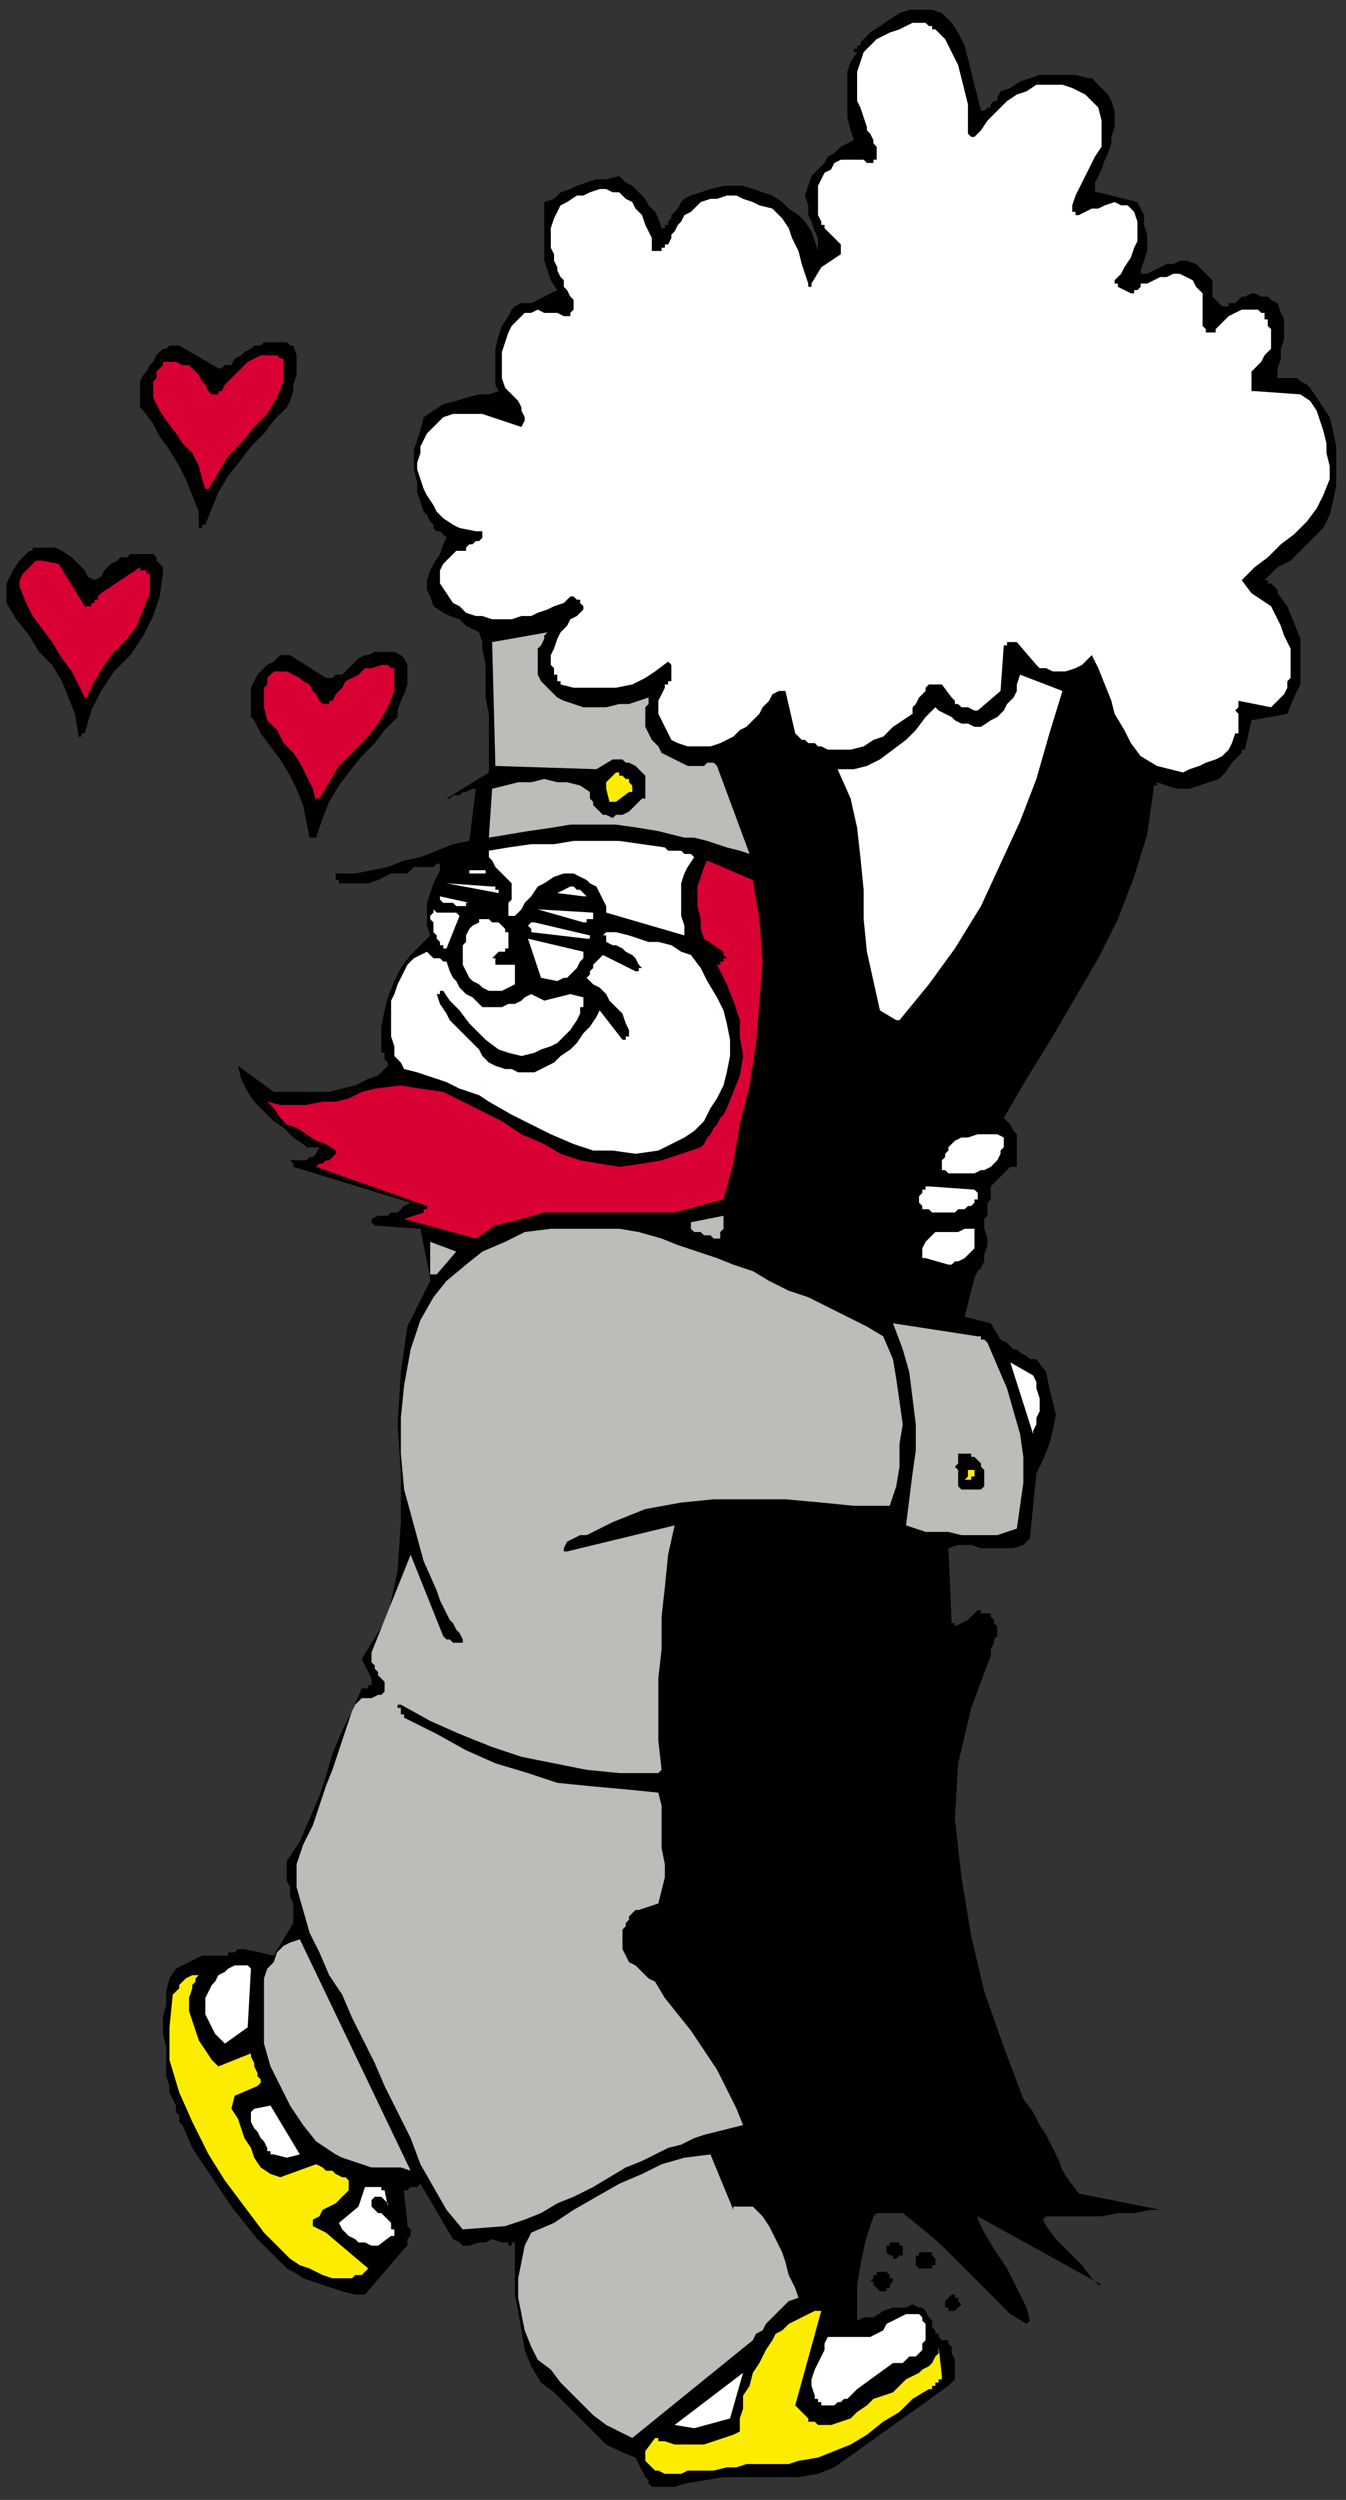 <?xml version="1.0" encoding="UTF-8" standalone="no"?>
<svg
   xmlns:dc="http://purl.org/dc/elements/1.1/"
   xmlns:cc="http://creativecommons.org/ns#"
   xmlns:rdf="http://www.w3.org/1999/02/22-rdf-syntax-ns#"
   xmlns:svg="http://www.w3.org/2000/svg"
   xmlns="http://www.w3.org/2000/svg"
   xmlns:sodipodi="http://sodipodi.sourceforge.net/DTD/sodipodi-0.dtd"
   xmlns:inkscape="http://www.inkscape.org/namespaces/inkscape"
   version="1.0"
   width="109.273mm"
   height="202.935mm"
   id="svg101"
   sodipodi:docname="CMEN270.WMF">
  <rect width="100%" height="100%" fill="#333333" stroke="none"/>
  <sodipodi:namedview
     pagecolor="#ffffff"
     bordercolor="#666666"
     borderopacity="1"
     objecttolerance="10"
     gridtolerance="10"
     guidetolerance="10"
     inkscape:pageopacity="0"
     inkscape:pageshadow="2"
     inkscape:window-width="640"
     inkscape:window-height="480"
     id="namedview103" />
  <defs
     id="defs3">
    <pattern
       id="WMFhbasepattern"
       patternUnits="userSpaceOnUse"
       width="6"
       height="6"
       x="0"
       y="0" />
  </defs>
  <path
     style="fill:none;stroke:none;"
     d="  M 0,0   L 412,0   L 412,766   L 0,766   z "
     id="path5" />
  <path
     style="fill:#000000;fill-rule:evenodd;fill-opacity:1;stroke:none;"
     d="  M 256,757   L 291,732   L 292,731   L 293,730   L 293,729   L 293,727   L 293,726   L 293,724   L 292,722   L 292,720   L 291,719   L 291,718   L 291,718   L 291,718   L 290,718   L 290,718   L 289,718   L 289,718   L 289,718   L 289,718   L 288,717   L 288,717   L 288,717   L 288,717   L 288,716   L 287,716   L 287,716   L 287,715   L 286,714   L 286,712   L 285,711   L 284,709   L 283,708   L 282,708   L 280,707   L 278,708   L 274,708   L 271,709   L 268,711   L 265,711   L 263,712   L 263,712   L 263,706   L 263,701   L 264,695   L 265,690   L 266,686   L 267,683   L 268,680   L 269,679   L 270,679   L 270,679   L 271,679   L 272,679   L 273,679   L 274,679   L 275,679   L 277,679   L 282,683   L 288,688   L 293,693   L 297,697   L 302,702   L 306,706   L 310,710   L 315,713   L 316,712   L 315,708   L 312,702   L 309,696   L 305,690   L 302,685   L 300,681   L 300,680   L 338,701   L 337,701   L 335,699   L 332,695   L 328,691   L 324,687   L 321,683   L 320,681   L 321,680   L 324,680   L 328,680   L 333,680   L 338,680   L 343,679   L 348,679   L 353,678   L 356,678   L 331,673   L 328,669   L 326,666   L 325,663   L 323,659   L 321,655   L 319,652   L 317,648   L 314,644   L 308,628   L 302,611   L 298,594   L 295,576   L 293,558   L 294,541   L 298,524   L 304,508   L 304,507   L 304,506   L 305,504   L 305,503   L 306,502   L 306,501   L 306,500   L 306,499   L 305,498   L 305,497   L 304,496   L 304,496   L 304,495   L 303,495   L 302,495   L 301,495   L 301,494   L 300,494   L 300,494   L 299,495   L 298,496   L 297,497   L 295,498   L 293,499   L 293,498   L 293,498   L 293,498   L 293,498   L 292,498   L 292,498   L 292,498   L 292,498   L 291,475   L 294,474   L 298,474   L 301,475   L 305,475   L 308,475   L 311,475   L 314,474   L 316,472   L 318,452   L 320,448   L 322,443   L 323,439   L 324,434   L 323,430   L 322,426   L 321,421   L 318,417   L 316,417   L 315,416   L 313,415   L 312,414   L 311,414   L 310,413   L 309,412   L 307,411   L 304,406   L 296,404   L 299,392   L 300,390   L 301,389   L 302,387   L 302,385   L 303,382   L 303,380   L 302,377   L 302,374   L 302,374   L 303,373   L 303,372   L 303,371   L 303,369   L 304,368   L 304,366   L 304,365   L 304,364   L 305,363   L 306,362   L 307,361   L 308,360   L 309,359   L 310,358   L 312,358   L 312,356   L 312,354   L 312,352   L 312,350   L 312,348   L 311,347   L 310,345   L 308,343   L 315,331   L 323,318   L 330,306   L 337,294   L 343,282   L 348,269   L 352,256   L 354,242   L 354,242   L 354,242   L 354,241   L 354,241   L 355,241   L 355,240   L 355,240   L 355,240   L 358,241   L 361,242   L 365,242   L 368,241   L 371,240   L 374,239   L 376,237   L 378,234   L 379,233   L 379,233   L 380,232   L 380,232   L 381,231   L 381,231   L 381,230   L 382,230   L 384,221   L 395,219   L 397,214   L 399,210   L 399,205   L 399,200   L 399,196   L 397,191   L 395,186   L 392,182   L 392,181   L 391,180   L 391,180   L 390,179   L 389,179   L 389,178   L 388,178   L 388,178   L 392,174   L 396,172   L 399,169   L 403,165   L 406,162   L 408,158   L 409,154   L 410,149   L 410,145   L 410,141   L 410,137   L 409,132   L 408,128   L 406,125   L 404,122   L 402,119   L 401,118   L 399,117   L 398,116   L 396,116   L 395,116   L 394,116   L 393,116   L 392,116   L 392,113   L 393,110   L 393,107   L 394,104   L 394,101   L 394,98   L 393,96   L 392,93   L 390,92   L 389,91   L 387,91   L 385,90   L 384,90   L 382,91   L 381,91   L 380,92   L 379,93   L 378,93   L 377,93   L 377,93   L 377,94   L 376,94   L 375,94   L 375,94   L 374,93   L 373,92   L 372,91   L 372,90   L 372,88   L 372,87   L 372,86   L 371,85   L 367,81   L 364,80   L 362,80   L 360,81   L 358,81   L 356,82   L 354,83   L 352,84   L 350,84   L 350,84   L 350,84   L 350,84   L 350,84   L 350,84   L 350,83   L 350,83   L 350,83   L 351,80   L 352,77   L 352,74   L 352,72   L 351,69   L 351,66   L 350,64   L 349,62   L 337,59   L 337,59   L 336,59   L 336,59   L 336,58   L 336,58   L 336,57   L 336,57   L 336,56   L 337,54   L 338,52   L 339,49   L 340,47   L 341,44   L 341,42   L 342,39   L 342,37   L 342,34   L 341,31   L 340,29   L 339,28   L 337,26   L 336,25   L 335,24   L 334,24   L 330,23   L 326,23   L 323,23   L 319,23   L 316,24   L 313,25   L 310,27   L 307,28   L 306,30   L 306,31   L 305,31   L 304,32   L 304,33   L 303,33   L 302,34   L 301,34   L 300,30   L 299,26   L 298,22   L 297,18   L 296,14   L 294,10   L 292,7   L 289,4   L 286,3   L 283,3   L 279,3   L 276,4   L 273,6   L 270,8   L 267,10   L 265,12   L 264,13   L 264,14   L 263,14   L 263,15   L 263,15   L 262,15   L 262,16   L 263,16   L 261,19   L 260,22   L 260,26   L 260,29   L 260,33   L 260,36   L 261,40   L 262,43   L 260,44   L 258,45   L 256,47   L 254,48   L 253,50   L 251,52   L 249,54   L 248,57   L 247,60   L 248,63   L 248,66   L 249,68   L 250,71   L 251,73   L 251,75   L 251,77   L 251,77   L 251,77   L 251,77   L 251,77   L 251,77   L 251,77   L 251,77   L 251,77   L 250,74   L 249,71   L 247,68   L 245,66   L 242,64   L 240,62   L 237,60   L 234,59   L 231,58   L 228,57   L 225,57   L 222,57   L 218,58   L 215,59   L 212,60   L 210,61   L 209,62   L 208,64   L 207,65   L 206,66   L 206,67   L 205,68   L 205,69   L 204,69   L 204,70   L 204,70   L 204,70   L 204,70   L 204,70   L 203,70   L 203,70   L 203,70   L 202,67   L 201,65   L 199,63   L 198,61   L 196,59   L 194,57   L 192,56   L 190,54   L 186,55   L 183,55   L 180,56   L 177,57   L 175,58   L 172,59   L 170,61   L 167,62   L 167,65   L 167,69   L 167,73   L 167,76   L 167,80   L 168,83   L 169,86   L 171,89   L 169,90   L 167,91   L 165,92   L 163,93   L 160,93   L 158,94   L 157,95   L 156,97   L 154,100   L 153,103   L 152,107   L 152,109   L 152,112   L 152,115   L 152,118   L 153,120   L 150,121   L 147,121   L 143,122   L 140,123   L 136,124   L 133,126   L 130,128   L 129,132   L 128,135   L 127,138   L 127,141   L 127,144   L 128,148   L 128,151   L 129,154   L 130,157   L 131,158   L 132,160   L 133,161   L 133,162   L 134,163   L 135,163   L 136,164   L 137,165   L 136,167   L 135,170   L 133,173   L 132,175   L 131,178   L 131,181   L 132,183   L 133,186   L 136,188   L 138,189   L 141,190   L 143,192   L 145,193   L 147,194   L 148,197   L 148,199   L 149,204   L 149,209   L 149,214   L 150,219   L 150,224   L 150,228   L 150,233   L 150,237   L 137,245   L 137,245   L 138,245   L 139,244   L 141,244   L 142,243   L 143,243   L 145,242   L 146,242   L 144,258   L 139,259   L 134,261   L 129,263   L 124,264   L 119,266   L 114,267   L 109,268   L 103,268   L 103,269   L 103,270   L 104,270   L 104,270   L 104,271   L 105,271   L 105,271   L 106,271   L 109,271   L 111,271   L 113,271   L 116,270   L 118,269   L 120,268   L 122,268   L 125,268   L 126,267   L 127,266   L 128,266   L 130,266   L 131,266   L 133,266   L 134,265   L 135,265   L 135,267   L 134,269   L 133,271   L 132,274   L 131,277   L 131,280   L 131,284   L 132,287   L 129,290   L 126,293   L 123,297   L 121,301   L 119,306   L 118,310   L 117,315   L 117,321   L 117,321   L 117,322   L 117,323   L 118,323   L 118,324   L 118,325   L 119,326   L 119,327   L 116,330   L 113,331   L 109,333   L 105,334   L 101,335   L 96,335   L 92,335   L 87,335   L 86,335   L 86,335   L 85,335   L 85,335   L 85,335   L 84,335   L 84,335   L 84,335   L 73,327   L 74,331   L 76,335   L 78,338   L 81,341   L 84,344   L 87,346   L 90,349   L 93,351   L 94,352   L 94,352   L 95,352   L 95,352   L 96,352   L 97,352   L 97,352   L 98,352   L 97,354   L 96,355   L 95,355   L 94,356   L 93,356   L 91,356   L 90,356   L 89,356   L 89,356   L 89,356   L 89,356   L 90,357   L 90,357   L 90,357   L 90,358   L 90,358   L 126,369   L 124,370   L 123,371   L 122,372   L 120,372   L 119,373   L 118,373   L 116,373   L 114,374   L 114,374   L 114,375   L 114,375   L 114,375   L 114,375   L 115,376   L 115,376   L 115,376   L 129,377   L 132,392   L 132,392   L 132,393   L 132,393   L 132,393   L 125,407   L 123,421   L 122,437   L 123,452   L 123,467   L 122,482   L 119,496   L 111,509   L 114,515   L 114,516   L 114,517   L 113,517   L 113,518   L 113,518   L 112,518   L 112,518   L 111,518   L 108,525   L 105,531   L 102,538   L 100,545   L 98,551   L 95,558   L 92,565   L 88,571   L 88,574   L 88,577   L 89,579   L 89,582   L 90,584   L 90,586   L 90,588   L 90,590   L 84,600   L 75,598   L 74,598   L 73,598   L 72,599   L 71,599   L 70,599   L 70,600   L 69,600   L 69,600   L 67,600   L 65,600   L 64,600   L 62,600   L 60,601   L 58,602   L 56,603   L 54,604   L 52,607   L 51,611   L 51,615   L 50,619   L 50,624   L 51,628   L 51,633   L 51,637   L 52,640   L 52,642   L 53,644   L 54,646   L 54,648   L 55,649   L 55,651   L 56,652   L 59,659   L 63,665   L 67,671   L 71,677   L 75,682   L 79,687   L 84,692   L 88,696   L 90,697   L 93,699   L 96,700   L 99,701   L 102,702   L 105,703   L 109,704   L 112,704   L 124,690   L 125,689   L 125,688   L 125,687   L 126,686   L 126,685   L 126,684   L 125,683   L 125,682   L 124,673   L 124,672   L 124,672   L 125,672   L 126,671   L 127,671   L 128,671   L 129,670   L 129,670   L 139,687   L 141,688   L 142,689   L 144,689   L 147,688   L 149,688   L 151,687   L 154,688   L 156,688   L 156,689   L 156,689   L 157,689   L 157,689   L 157,688   L 158,688   L 158,688   L 158,688   L 158,693   L 158,698   L 158,704   L 159,709   L 160,715   L 161,721   L 163,726   L 166,731   L 170,734   L 173,737   L 176,740   L 180,744   L 183,747   L 186,750   L 190,752   L 195,754   L 198,760   L 199,761   L 199,762   L 200,763   L 201,763   L 203,763   L 205,763   L 207,763   L 210,762   L 216,761   L 222,760   L 228,760   L 234,760   L 239,760   L 245,760   L 251,759   L 256,757  z "
     id="path7" />
  <path
     style="fill:#fced00;fill-rule:evenodd;fill-opacity:1;stroke:none;"
     d="  M 245,755   L 251,754   L 256,752   L 261,750   L 266,747   L 271,743   L 276,740   L 280,736   L 285,733   L 286,733   L 286,732   L 287,732   L 287,731   L 288,731   L 288,730   L 289,730   L 289,729   L 288,720   L 288,722   L 287,723   L 286,725   L 285,726   L 283,727   L 282,728   L 280,729   L 278,730   L 274,734   L 271,735   L 268,736   L 266,738   L 263,740   L 261,742   L 258,743   L 255,744   L 252,744   L 251,744   L 250,743   L 248,743   L 248,742   L 247,741   L 246,740   L 245,739   L 244,738   L 252,709   L 250,709   L 248,710   L 246,711   L 244,712   L 242,713   L 240,715   L 238,716   L 237,718   L 235,721   L 233,725   L 231,728   L 230,732   L 228,735   L 228,739   L 227,742   L 227,746   L 225,747   L 222,748   L 219,749   L 216,750   L 213,750   L 210,750   L 207,750   L 204,749   L 203,749   L 203,749   L 202,749   L 202,749   L 202,748   L 202,748   L 201,748   L 201,748   L 198,752   L 198,753   L 198,754   L 198,755   L 199,756   L 199,756   L 200,757   L 201,758   L 202,758   L 204,759   L 207,759   L 209,759   L 211,758   L 213,758   L 215,758   L 217,758   L 219,758   L 223,757   L 226,757   L 229,756   L 232,756   L 236,756   L 239,756   L 242,756   L 245,755  z "
     id="path9" />
  <path
     style="fill:#ffffff;fill-rule:evenodd;fill-opacity:1;stroke:none;"
     d="  M 254,738   L 256,738   L 257,737   L 258,737   L 259,736   L 260,736   L 261,735   L 262,734   L 263,733   L 274,725   L 275,725   L 277,725   L 278,724   L 279,723   L 281,723   L 282,722   L 283,721   L 283,719   L 284,718   L 284,717   L 284,716   L 284,714   L 284,713   L 283,712   L 283,711   L 282,710   L 280,710   L 278,710   L 276,711   L 274,712   L 272,713   L 271,715   L 269,716   L 267,717   L 254,717   L 253,719   L 253,721   L 252,723   L 251,725   L 250,727   L 249,730   L 249,732   L 250,735   L 250,736   L 251,736   L 251,737   L 252,737   L 252,738   L 253,738   L 253,738   L 254,738   L 254,738   L 254,738   L 254,738   L 254,738  z "
     id="path11" />
  <path
     style="fill:#ffffff;fill-rule:evenodd;fill-opacity:1;stroke:none;"
     d="  M 213,745   L 224,742   L 228,728   L 207,744   L 213,745  z "
     id="path13" />
  <path
     style="fill:#babdb8;fill-rule:evenodd;fill-opacity:1;stroke:none;"
     d="  M 194,748   L 231,718   L 232,716   L 234,715   L 235,713   L 237,711   L 239,709   L 240,708   L 242,706   L 245,705   L 244,702   L 242,698   L 241,694   L 240,691   L 238,687   L 236,683   L 234,680   L 231,677   L 230,677   L 230,677   L 230,677   L 229,677   L 229,677   L 229,677   L 228,677   L 227,677   L 227,677   L 227,677   L 226,677   L 226,677   L 226,677   L 225,677   L 225,677   L 225,678   L 218,661   L 210,662   L 203,664   L 197,667   L 190,670   L 183,674   L 176,678   L 170,682   L 163,685   L 161,689   L 160,694   L 159,699   L 159,705   L 160,710   L 161,715   L 163,720   L 165,724   L 169,727   L 172,731   L 175,734   L 179,738   L 182,741   L 186,744   L 190,746   L 194,748  z "
     id="path15" />
  <path
     style="fill:#fced00;fill-rule:evenodd;fill-opacity:1;stroke:none;"
     d="  M 106,699   L 107,699   L 108,699   L 109,698   L 110,698   L 111,698   L 112,697   L 113,696   L 113,696   L 100,685   L 96,683   L 96,681   L 98,680   L 99,678   L 101,677   L 103,676   L 105,674   L 107,672   L 107,670   L 107,669   L 106,668   L 105,668   L 103,667   L 102,666   L 100,666   L 99,665   L 97,664   L 86,668   L 83,667   L 80,665   L 78,662   L 77,659   L 75,656   L 74,653   L 73,650   L 71,647   L 72,643   L 79,640   L 80,639   L 80,638   L 79,637   L 79,636   L 78,634   L 78,633   L 77,631   L 77,630   L 67,634   L 65,632   L 63,629   L 61,626   L 60,623   L 59,620   L 58,617   L 58,613   L 59,610   L 59,609   L 59,609   L 60,608   L 60,608   L 60,607   L 60,607   L 60,607   L 61,606   L 60,606   L 59,606   L 57,607   L 56,608   L 55,609   L 55,610   L 54,611   L 53,612   L 52,622   L 52,632   L 55,642   L 59,651   L 64,661   L 69,669   L 75,677   L 81,685   L 84,688   L 86,690   L 89,693   L 92,695   L 95,696   L 99,698   L 102,699   L 106,699  z "
     id="path17" />
  <path
     style="fill:#babdb8;fill-rule:evenodd;fill-opacity:1;stroke:none;"
     d="  M 155,683   L 161,681   L 166,679   L 171,676   L 176,674   L 182,671   L 187,668   L 192,665   L 197,663   L 201,661   L 205,659   L 209,658   L 213,656   L 216,655   L 220,654   L 224,653   L 228,652   L 226,647   L 223,641   L 220,635   L 216,629   L 212,623   L 208,618   L 204,613   L 201,608   L 199,607   L 197,605   L 195,603   L 193,602   L 192,600   L 191,598   L 191,596   L 191,593   L 191,592   L 192,591   L 192,590   L 193,589   L 193,588   L 194,587   L 195,586   L 196,586   L 202,584   L 203,580   L 204,576   L 204,572   L 203,567   L 203,563   L 203,558   L 203,554   L 202,550   L 192,549   L 181,548   L 171,547   L 162,544   L 152,541   L 143,537   L 134,532   L 124,527   L 124,526   L 124,526   L 123,526   L 123,525   L 123,525   L 123,525   L 123,524   L 122,524   L 122,524   L 122,524   L 122,524   L 122,523   L 122,523   L 123,523   L 123,523   L 123,523   L 132,528   L 141,532   L 151,536   L 160,539   L 170,541   L 180,543   L 190,544   L 201,544   L 202,544   L 202,544   L 202,544   L 202,544   L 202,544   L 203,543   L 203,543   L 203,543   L 202,534   L 202,525   L 202,515   L 203,506   L 203,496   L 204,487   L 205,477   L 207,468   L 174,476   L 174,476   L 174,476   L 174,476   L 173,476   L 173,476   L 173,475   L 173,475   L 173,475   L 174,473   L 176,472   L 178,471   L 180,471   L 182,470   L 184,469   L 186,468   L 188,467   L 198,463   L 209,461   L 219,460   L 230,460   L 241,460   L 252,461   L 262,462   L 273,462   L 275,456   L 276,450   L 276,443   L 277,437   L 276,430   L 275,423   L 274,417   L 271,410   L 266,407   L 260,404   L 254,401   L 248,398   L 242,396   L 236,393   L 231,390   L 225,388   L 220,386   L 214,384   L 208,382   L 203,380   L 196,378   L 190,377   L 184,377   L 177,377   L 169,377   L 161,378   L 155,381   L 148,384   L 143,388   L 137,393   L 133,398   L 129,405   L 126,414   L 124,425   L 123,435   L 123,446   L 124,457   L 127,468   L 130,479   L 134,488   L 135,491   L 136,493   L 137,495   L 138,497   L 139,498   L 140,500   L 141,501   L 142,503   L 142,503   L 142,503   L 142,503   L 142,503   L 142,504   L 142,504   L 141,504   L 141,504   L 140,504   L 140,504   L 139,504   L 138,503   L 138,503   L 137,503   L 136,502   L 136,502   L 126,477   L 114,507   L 114,508   L 114,510   L 115,511   L 115,512   L 116,513   L 116,514   L 117,515   L 118,516   L 118,516   L 118,517   L 118,517   L 118,518   L 118,518   L 118,518   L 118,519   L 118,519   L 117,520   L 116,520   L 114,521   L 113,521   L 111,521   L 110,522   L 109,523   L 108,525   L 106,531   L 104,537   L 102,543   L 100,548   L 98,554   L 96,560   L 93,566   L 91,572   L 91,579   L 93,586   L 95,593   L 98,599   L 101,606   L 105,612   L 108,619   L 111,625   L 115,633   L 118,640   L 122,648   L 126,656   L 129,664   L 133,671   L 137,678   L 142,684   L 155,683  z "
     id="path19" />
  <path
     style="fill:#ffffff;fill-rule:evenodd;fill-opacity:1;stroke:none;"
     d="  M 116,689   L 120,686   L 120,686   L 121,686   L 121,685   L 121,685   L 121,684   L 120,684   L 120,683   L 120,682   L 119,681   L 119,681   L 118,680   L 117,679   L 116,679   L 115,678   L 114,677   L 114,676   L 114,676   L 114,676   L 114,675   L 114,675   L 114,675   L 114,675   L 115,674   L 115,674   L 115,674   L 115,674   L 116,674   L 116,674   L 116,674   L 116,674   L 117,674   L 117,674   L 117,674   L 117,674   L 118,675   L 118,675   L 118,675   L 119,676   L 119,676   L 119,677   L 118,672   L 117,672   L 117,671   L 116,671   L 115,671   L 114,671   L 113,671   L 112,671   L 112,671   L 110,677   L 104,682   L 105,684   L 106,685   L 107,686   L 109,687   L 110,688   L 112,688   L 114,689   L 116,689  z "
     id="path21" />
  <path
     style="fill:#babdb8;fill-rule:evenodd;fill-opacity:1;stroke:none;"
     d="  M 126,666   L 92,595   L 89,596   L 87,597   L 85,599   L 84,602   L 82,604   L 81,607   L 81,610   L 81,612   L 81,620   L 81,627   L 83,634   L 86,640   L 89,646   L 93,652   L 97,657   L 103,661   L 105,662   L 108,663   L 111,664   L 114,665   L 117,665   L 120,665   L 123,665   L 126,666  z "
     id="path23" />
  <path
     style="fill:#ffffff;fill-rule:evenodd;fill-opacity:1;stroke:none;"
     d="  M 88,662   L 92,661   L 83,646   L 78,647   L 77,648   L 77,649   L 77,651   L 78,653   L 79,654   L 80,656   L 81,657   L 82,659   L 82,659   L 82,660   L 83,660   L 83,661   L 83,661   L 84,661   L 84,661   L 84,661   L 88,662  z "
     id="path25" />
  <path
     style="fill:#ffffff;fill-rule:evenodd;fill-opacity:1;stroke:none;"
     d="  M 69,627   L 76,622   L 77,604   L 77,604   L 77,604   L 76,603   L 76,603   L 76,603   L 76,603   L 74,603   L 72,603   L 70,604   L 69,605   L 67,606   L 66,608   L 65,609   L 64,611   L 63,613   L 63,615   L 63,618   L 64,620   L 65,622   L 66,624   L 68,626   L 69,627  z "
     id="path27" />
  <path
     style="fill:#babdb8;fill-rule:evenodd;fill-opacity:1;stroke:none;"
     d="  M 306,471   L 312,469   L 313,462   L 314,455   L 314,447   L 313,440   L 311,433   L 309,426   L 306,419   L 303,412   L 303,412   L 302,411   L 302,411   L 302,411   L 301,411   L 301,410   L 301,410   L 300,410   L 274,406   L 277,414   L 279,421   L 280,429   L 281,437   L 281,445   L 280,452   L 279,460   L 278,468   L 281,469   L 284,470   L 288,470   L 291,470   L 295,471   L 299,471   L 302,471   L 306,471  z "
     id="path29" />
  <path
     style="fill:#000000;fill-rule:evenodd;fill-opacity:1;stroke:none;"
     d="  M 299,457   L 299,457   L 299,457   L 300,457   L 300,457   L 300,457   L 301,457   L 301,457   L 302,456   L 302,456   L 302,455   L 302,454   L 302,453   L 302,452   L 302,451   L 301,450   L 301,449   L 300,448   L 300,448   L 299,447   L 298,447   L 298,446   L 297,446   L 296,446   L 296,446   L 296,446   L 295,446   L 295,446   L 295,446   L 295,446   L 294,446   L 294,447   L 294,447   L 294,448   L 294,449   L 293,450   L 294,451   L 294,453   L 294,454   L 294,455   L 294,456   L 295,457   L 295,457   L 295,457   L 296,457   L 297,457   L 297,457   L 298,457   L 299,457  z "
     id="path31" />
  <path
     style="fill:#fced00;fill-rule:evenodd;fill-opacity:1;stroke:none;"
     d="  M 298,454   L 298,454   L 298,453   L 298,453   L 299,453   L 299,453   L 299,453   L 299,452   L 299,452   L 299,452   L 299,452   L 299,452   L 299,451   L 298,451   L 298,451   L 298,451   L 298,451   L 297,451   L 297,451   L 297,451   L 297,452   L 297,452   L 297,453   L 297,453   L 296,454   L 297,454   L 297,454   L 297,454   L 297,454   L 297,454   L 297,454   L 298,454   L 298,454  z "
     id="path33" />
  <path
     style="fill:#ffffff;fill-rule:evenodd;fill-opacity:1;stroke:none;"
     d="  M 317,439   L 318,437   L 318,435   L 319,433   L 319,431   L 319,429   L 318,426   L 318,424   L 317,422   L 310,418   L 317,440   L 317,440   L 317,440   L 317,440   L 317,440   L 317,440   L 317,439   L 317,439   L 317,439  z "
     id="path35" />
  <path
     style="fill:#000000;fill-rule:evenodd;fill-opacity:1;stroke:none;"
     d="  M 291,402   L 292,394   L 291,393   L 289,393   L 287,392   L 285,392   L 283,391   L 281,391   L 279,389   L 278,388   L 278,386   L 278,385   L 278,384   L 279,382   L 279,381   L 280,380   L 280,378   L 281,377   L 280,376   L 279,374   L 279,373   L 278,371   L 278,369   L 277,368   L 278,366   L 279,365   L 279,364   L 279,364   L 279,364   L 279,363   L 279,363   L 279,363   L 280,363   L 280,362   L 284,358   L 284,356   L 285,354   L 286,353   L 287,351   L 288,349   L 289,348   L 291,346   L 293,345   L 294,344   L 296,344   L 297,344   L 298,343   L 300,343   L 301,343   L 302,342   L 303,342   L 311,329   L 319,317   L 326,305   L 333,292   L 340,279   L 344,266   L 348,252   L 349,238   L 346,235   L 343,232   L 341,229   L 339,225   L 337,221   L 336,217   L 335,213   L 335,209   L 330,222   L 325,236   L 319,249   L 313,263   L 306,277   L 299,290   L 291,303   L 281,316   L 281,316   L 280,317   L 279,317   L 279,317   L 278,317   L 278,317   L 277,318   L 277,318   L 276,318   L 274,318   L 273,318   L 271,317   L 270,316   L 269,315   L 267,314   L 266,313   L 264,304   L 262,294   L 261,283   L 260,273   L 259,263   L 258,253   L 255,244   L 251,235   L 249,234   L 247,234   L 246,233   L 244,231   L 242,230   L 241,228   L 240,226   L 239,224   L 239,224   L 239,223   L 238,223   L 238,222   L 238,222   L 238,222   L 238,221   L 238,221   L 225,232   L 232,250   L 236,269   L 238,288   L 237,307   L 236,326   L 233,345   L 229,364   L 225,382   L 266,401   L 291,402  z "
     id="path37" />
  <path
     style="fill:#ffffff;fill-rule:evenodd;fill-opacity:1;stroke:none;"
     d="  M 291,388   L 292,388   L 293,387   L 294,387   L 296,386   L 296,386   L 297,385   L 298,384   L 299,383   L 299,378   L 299,378   L 299,378   L 299,378   L 299,378   L 299,377   L 298,377   L 298,377   L 298,377   L 296,377   L 294,378   L 292,378   L 289,378   L 287,378   L 286,379   L 284,381   L 283,383   L 283,383   L 283,384   L 283,384   L 283,384   L 283,384   L 283,385   L 283,385   L 283,385   L 283,385   L 283,385   L 283,386   L 283,386   L 283,386   L 284,386   L 284,386   L 291,388  z "
     id="path39" />
  <path
     style="fill:#ffffff;fill-rule:evenodd;fill-opacity:1;stroke:none;"
     d="  M 292,372   L 293,372   L 294,371   L 295,371   L 296,371   L 297,370   L 298,370   L 299,369   L 299,368   L 299,368   L 300,368   L 300,367   L 300,367   L 300,366   L 300,366   L 300,366   L 299,365   L 285,364   L 285,364   L 285,364   L 285,364   L 285,364   L 284,364   L 284,364   L 284,364   L 284,365   L 283,365   L 283,365   L 283,366   L 283,366   L 282,367   L 282,368   L 282,368   L 282,369   L 282,369   L 283,370   L 283,371   L 284,371   L 285,371   L 286,372   L 287,372   L 287,372   L 288,372   L 289,372   L 289,372   L 290,372   L 291,372   L 291,372   L 292,372   L 292,372  z "
     id="path41" />
  <path
     style="fill:#babdb8;fill-rule:evenodd;fill-opacity:1;stroke:none;"
     d="  M 221,380   L 221,379   L 221,378   L 222,377   L 222,376   L 222,376   L 222,375   L 222,374   L 222,373   L 212,375   L 212,376   L 212,377   L 213,378   L 215,378   L 216,379   L 218,379   L 219,380   L 220,380   L 220,380   L 221,380   L 221,380   L 221,380   L 221,380   L 221,380  z "
     id="path43" />
  <path
     style="fill:#ffffff;fill-rule:evenodd;fill-opacity:1;stroke:none;"
     d="  M 298,360   L 299,360   L 301,359   L 302,359   L 304,358   L 305,357   L 306,356   L 307,354   L 307,353   L 308,352   L 308,352   L 308,351   L 308,351   L 308,350   L 308,350   L 308,349   L 308,349   L 306,348   L 304,348   L 302,348   L 300,348   L 297,349   L 295,349   L 293,350   L 291,352   L 291,353   L 290,354   L 290,355   L 289,356   L 289,357   L 289,358   L 289,359   L 290,359   L 291,360   L 291,360   L 292,360   L 293,360   L 294,360   L 296,360   L 297,360   L 298,360  z "
     id="path45" />
  <path
     style="fill:#babdb8;fill-rule:evenodd;fill-opacity:1;stroke:none;"
     d="  M 134,391   L 140,384   L 132,381   L 132,389   L 132,389   L 132,389   L 132,390   L 132,390   L 132,390   L 132,391   L 133,391   L 133,391   L 133,391   L 133,391   L 134,391   L 134,391  z "
     id="path47" />
  <path
     style="fill:#d90033;fill-rule:evenodd;fill-opacity:1;stroke:none;"
     d="  M 207,372   L 222,368   L 225,357   L 227,345   L 230,333   L 232,320   L 233,308   L 234,295   L 233,282   L 231,270   L 217,264   L 216,266   L 215,269   L 214,272   L 214,275   L 214,278   L 215,282   L 215,285   L 216,288   L 222,292   L 222,293   L 223,294   L 222,294   L 222,294   L 222,295   L 221,295   L 221,296   L 220,296   L 223,302   L 225,307   L 227,313   L 227,318   L 228,324   L 227,330   L 225,335   L 223,340   L 222,342   L 221,343   L 220,345   L 219,346   L 218,348   L 217,349   L 216,351   L 215,352   L 209,354   L 203,356   L 197,357   L 190,358   L 184,357   L 178,356   L 172,354   L 167,351   L 160,348   L 154,344   L 148,341   L 142,338   L 136,335   L 129,334   L 123,333   L 115,334   L 111,335   L 107,337   L 103,338   L 99,338   L 94,339   L 90,339   L 86,339   L 82,338   L 84,340   L 86,343   L 88,345   L 91,346   L 94,348   L 97,350   L 100,351   L 103,353   L 103,354   L 102,355   L 102,355   L 101,356   L 100,356   L 99,357   L 98,357   L 97,358   L 131,370   L 131,370   L 131,370   L 131,371   L 131,371   L 130,371   L 130,371   L 130,371   L 130,372   L 124,374   L 146,380   L 152,376   L 160,374   L 167,372   L 175,372   L 183,372   L 192,372   L 199,372   L 207,372  z "
     id="path49" />
  <path
     style="fill:#ffffff;fill-rule:evenodd;fill-opacity:1;stroke:none;"
     d="  M 202,353   L 206,351   L 210,349   L 213,347   L 216,344   L 218,340   L 220,337   L 222,333   L 223,329   L 224,324   L 224,319   L 223,314   L 222,310   L 220,306   L 217,301   L 215,297   L 212,293   L 209,292   L 206,290   L 202,289   L 199,289   L 196,288   L 193,287   L 189,286   L 186,286   L 186,286   L 186,286   L 186,286   L 185,287   L 186,287   L 186,288   L 186,289   L 186,289   L 188,290   L 189,290   L 191,291   L 192,292   L 194,293   L 195,294   L 196,296   L 197,297   L 197,297   L 196,297   L 196,298   L 196,298   L 196,298   L 195,298   L 195,298   L 195,298   L 185,293   L 184,294   L 184,294   L 183,295   L 182,296   L 182,297   L 181,298   L 181,299   L 180,300   L 182,302   L 184,303   L 186,305   L 187,307   L 189,309   L 191,311   L 192,314   L 193,316   L 193,317   L 193,317   L 193,317   L 193,318   L 193,318   L 193,318   L 193,318   L 192,318   L 192,319   L 192,319   L 192,319   L 192,319   L 192,319   L 192,319   L 191,319   L 184,310   L 183,312   L 181,315   L 179,317   L 177,320   L 175,322   L 172,324   L 170,326   L 166,328   L 164,329   L 161,329   L 159,329   L 157,328   L 155,328   L 152,327   L 150,326   L 148,324   L 147,322   L 145,320   L 142,317   L 140,315   L 138,313   L 137,311   L 135,308   L 134,305   L 134,305   L 134,305   L 134,305   L 135,305   L 135,305   L 135,304   L 135,304   L 136,304   L 138,307   L 141,310   L 144,314   L 147,317   L 149,319   L 153,322   L 156,323   L 160,324   L 164,323   L 166,322   L 169,321   L 171,320   L 173,318   L 175,316   L 177,313   L 178,311   L 178,310   L 178,309   L 179,309   L 179,308   L 179,308   L 179,307   L 179,307   L 179,306   L 175,305   L 167,307   L 163,305   L 161,306   L 160,307   L 158,308   L 156,308   L 154,309   L 152,309   L 150,309   L 148,309   L 146,307   L 145,306   L 143,305   L 141,303   L 140,301   L 139,300   L 138,298   L 137,295   L 137,295   L 136,295   L 135,294   L 134,294   L 133,294   L 132,293   L 132,293   L 131,292   L 129,293   L 127,294   L 125,296   L 124,298   L 123,300   L 122,302   L 121,305   L 120,307   L 120,310   L 120,313   L 120,316   L 120,318   L 121,321   L 121,324   L 123,326   L 124,328   L 128,329   L 131,330   L 134,331   L 137,332   L 141,334   L 144,335   L 147,336   L 150,338   L 157,342   L 163,345   L 169,348   L 176,351   L 182,353   L 188,353   L 195,354   L 202,353  z "
     id="path51" />
  <path
     style="fill:#ffffff;fill-rule:evenodd;fill-opacity:1;stroke:none;"
     d="  M 276,313   L 285,302   L 293,291   L 301,278   L 307,265   L 313,252   L 318,239   L 322,225   L 326,212   L 313,207   L 312,210   L 312,212   L 311,214   L 309,216   L 308,218   L 306,220   L 304,221   L 301,223   L 299,223   L 297,222   L 295,222   L 293,221   L 292,220   L 290,219   L 288,218   L 287,217   L 284,220   L 281,224   L 278,227   L 274,230   L 270,233   L 266,235   L 262,236   L 257,236   L 261,245   L 263,254   L 264,263   L 265,273   L 265,282   L 266,292   L 268,301   L 270,310   L 275,313   L 275,313   L 275,313   L 275,313   L 276,313  z "
     id="path53" />
  <path
     style="fill:#ffffff;fill-rule:evenodd;fill-opacity:1;stroke:none;"
     d="  M 171,301   L 173,300   L 174,300   L 175,299   L 176,298   L 177,297   L 178,295   L 179,294   L 179,292   L 162,288   L 166,300   L 171,301  z "
     id="path55" />
  <path
     style="fill:#ffffff;fill-rule:evenodd;fill-opacity:1;stroke:none;"
     d="  M 154,304   L 158,302   L 158,302   L 158,301   L 158,301   L 158,300   L 158,299   L 158,299   L 158,298   L 158,297   L 158,296   L 157,296   L 156,296   L 155,296   L 155,296   L 154,296   L 153,296   L 152,296   L 152,296   L 152,295   L 152,295   L 152,295   L 152,294   L 151,294   L 151,294   L 151,294   L 152,293   L 152,293   L 152,293   L 153,292   L 153,292   L 154,292   L 155,292   L 155,292   L 155,291   L 156,291   L 156,291   L 156,291   L 156,291   L 156,291   L 156,291   L 156,290   L 156,289   L 156,287   L 156,286   L 155,286   L 155,285   L 154,284   L 153,283   L 152,283   L 152,283   L 151,283   L 150,282   L 149,282   L 148,282   L 147,282   L 147,283   L 145,284   L 144,285   L 143,287   L 143,289   L 142,290   L 142,292   L 142,294   L 142,296   L 143,298   L 144,300   L 145,301   L 147,302   L 148,303   L 150,304   L 152,304   L 154,304  z "
     id="path57" />
  <path
     style="fill:#ffffff;fill-rule:evenodd;fill-opacity:1;stroke:none;"
     d="  M 210,287   L 210,284   L 209,281   L 209,278   L 209,274   L 209,271   L 210,268   L 211,266   L 213,263   L 212,262   L 211,262   L 210,262   L 209,261   L 207,261   L 206,261   L 205,261   L 204,260   L 197,259   L 190,258   L 183,258   L 176,258   L 170,259   L 163,259   L 156,260   L 150,261   L 150,263   L 151,264   L 152,266   L 154,268   L 155,269   L 157,271   L 157,273   L 157,276   L 156,277   L 156,277   L 156,278   L 156,278   L 156,279   L 156,279   L 156,280   L 156,280   L 156,281   L 156,281   L 156,281   L 157,281   L 157,281   L 157,281   L 158,281   L 158,281   L 160,279   L 161,277   L 163,275   L 165,272   L 167,271   L 170,269   L 173,268   L 176,268   L 178,269   L 180,270   L 181,271   L 183,272   L 184,274   L 185,276   L 186,278   L 186,280   L 210,287  z "
     id="path59" />
  <path
     style="fill:#ffffff;fill-rule:evenodd;fill-opacity:1;stroke:none;"
     d="  M 180,288   L 181,288   L 181,288   L 181,287   L 181,287   L 164,283   L 163,283   L 163,283   L 162,284   L 162,284   L 163,285   L 163,285   L 163,285   L 163,286   L 180,288  z "
     id="path61" />
  <path
     style="fill:#ffffff;fill-rule:evenodd;fill-opacity:1;stroke:none;"
     d="  M 180,282   L 181,282   L 181,282   L 181,282   L 182,282   L 182,281   L 182,281   L 182,281   L 182,280   L 165,279   L 179,283   L 179,283   L 180,283   L 180,283   L 180,283   L 180,282   L 180,282   L 180,282   L 180,282  z "
     id="path63" />
  <path
     style="fill:#ffffff;fill-rule:evenodd;fill-opacity:1;stroke:none;"
     d="  M 363,237   L 365,236   L 368,235   L 370,234   L 373,233   L 375,232   L 377,230   L 378,228   L 379,225   L 380,225   L 380,225   L 380,224   L 380,224   L 380,224   L 380,223   L 380,223   L 380,223   L 380,222   L 380,221   L 380,220   L 380,219   L 379,218   L 380,217   L 380,216   L 380,215   L 390,217   L 391,216   L 393,214   L 394,213   L 395,211   L 395,209   L 396,208   L 396,206   L 396,204   L 396,201   L 396,199   L 395,197   L 394,195   L 393,192   L 392,190   L 391,188   L 390,186   L 384,182   L 381,178   L 385,174   L 389,171   L 393,167   L 397,164   L 401,160   L 404,156   L 406,152   L 408,147   L 408,143   L 407,139   L 407,136   L 406,132   L 405,129   L 404,126   L 402,123   L 399,121   L 385,120   L 384,120   L 384,119   L 384,119   L 384,119   L 384,119   L 384,119   L 384,118   L 384,118   L 384,116   L 384,114   L 386,112   L 387,111   L 388,109   L 390,107   L 390,104   L 390,102   L 390,101   L 389,100   L 389,99   L 389,98   L 388,98   L 388,97   L 388,96   L 387,96   L 386,95   L 384,95   L 382,95   L 381,95   L 379,96   L 377,97   L 376,98   L 375,99   L 374,100   L 374,100   L 373,101   L 373,101   L 373,101   L 373,102   L 372,102   L 372,102   L 372,102   L 371,102   L 371,102   L 371,102   L 370,102   L 370,102   L 370,102   L 370,101   L 369,100   L 369,98   L 369,96   L 369,93   L 369,91   L 369,90   L 367,88   L 366,86   L 364,85   L 362,84   L 360,84   L 358,85   L 356,85   L 354,86   L 352,87   L 350,87   L 350,88   L 349,89   L 349,89   L 348,89   L 348,90   L 348,90   L 347,90   L 347,90   L 343,88   L 343,88   L 343,88   L 343,88   L 343,87   L 343,87   L 342,87   L 342,87   L 342,86   L 344,84   L 345,82   L 347,79   L 348,76   L 349,74   L 349,71   L 349,68   L 348,65   L 346,63   L 344,63   L 342,62   L 339,63   L 337,64   L 335,64   L 333,65   L 331,66   L 330,66   L 330,66   L 330,65   L 330,65   L 329,65   L 329,64   L 329,64   L 329,63   L 330,60   L 332,56   L 334,52   L 336,48   L 338,45   L 338,41   L 338,37   L 337,33   L 335,31   L 333,29   L 331,28   L 329,27   L 326,26   L 324,26   L 321,26   L 318,26   L 315,28   L 312,29   L 309,31   L 307,33   L 305,35   L 303,37   L 301,40   L 299,42   L 298,42   L 298,42   L 298,42   L 298,42   L 297,41   L 297,41   L 297,41   L 297,40   L 297,36   L 297,32   L 296,28   L 295,24   L 294,20   L 292,16   L 290,12   L 287,9   L 286,9   L 286,8   L 285,8   L 285,8   L 284,7   L 284,7   L 283,7   L 283,7   L 280,7   L 278,8   L 276,9   L 273,10   L 271,11   L 269,12   L 267,14   L 265,16   L 264,19   L 263,22   L 263,25   L 263,28   L 263,31   L 264,33   L 265,36   L 266,39   L 266,40   L 267,41   L 268,43   L 268,44   L 269,45   L 269,46   L 269,47   L 269,49   L 269,49   L 269,49   L 269,49   L 269,49   L 269,49   L 268,49   L 268,50   L 268,50   L 266,50   L 265,49   L 263,49   L 261,49   L 259,49   L 258,49   L 256,50   L 255,52   L 253,53   L 252,55   L 251,57   L 251,59   L 251,61   L 251,63   L 251,66   L 252,68   L 252,68   L 252,68   L 252,69   L 253,69   L 253,70   L 253,70   L 253,70   L 254,71   L 258,75   L 258,75   L 258,76   L 258,76   L 258,76   L 258,77   L 258,77   L 258,78   L 258,78   L 252,82   L 249,87   L 249,88   L 249,88   L 249,88   L 249,88   L 248,88   L 248,88   L 248,88   L 248,87   L 247,84   L 246,81   L 245,77   L 243,73   L 242,70   L 240,67   L 237,64   L 233,63   L 231,62   L 228,61   L 226,60   L 223,60   L 220,61   L 218,61   L 215,62   L 213,64   L 212,65   L 210,66   L 209,68   L 208,69   L 207,71   L 206,72   L 206,73   L 205,75   L 205,75   L 204,75   L 204,76   L 204,76   L 203,76   L 203,77   L 202,77   L 202,77   L 202,77   L 201,77   L 201,77   L 201,77   L 200,77   L 200,76   L 200,76   L 200,76   L 200,73   L 199,71   L 198,69   L 197,66   L 195,64   L 194,62   L 192,61   L 190,59   L 188,59   L 186,58   L 184,58   L 181,59   L 179,60   L 177,60   L 174,62   L 172,63   L 171,65   L 170,67   L 169,70   L 169,72   L 169,74   L 169,76   L 170,78   L 170,80   L 171,82   L 171,83   L 172,85   L 173,86   L 173,88   L 174,89   L 175,91   L 176,92   L 176,93   L 176,93   L 176,94   L 176,94   L 176,95   L 176,95   L 175,96   L 175,97   L 173,97   L 171,96   L 169,96   L 167,96   L 165,95   L 163,96   L 161,96   L 159,98   L 157,100   L 156,102   L 155,105   L 154,108   L 154,111   L 154,114   L 154,116   L 155,119   L 156,120   L 158,122   L 159,123   L 160,125   L 160,126   L 161,128   L 161,129   L 160,131   L 157,130   L 154,129   L 151,128   L 148,127   L 145,127   L 142,127   L 139,127   L 136,128   L 134,130   L 132,132   L 131,133   L 130,135   L 129,137   L 129,139   L 128,142   L 128,144   L 129,147   L 130,150   L 131,152   L 133,155   L 134,157   L 136,159   L 139,161   L 141,162   L 146,163   L 147,163   L 147,163   L 147,163   L 148,163   L 148,164   L 148,164   L 148,165   L 148,165   L 147,166   L 147,166   L 146,166   L 145,167   L 144,167   L 144,167   L 143,168   L 143,169   L 143,169   L 142,169   L 142,169   L 141,169   L 141,169   L 141,169   L 140,169   L 140,169   L 139,170   L 138,171   L 137,172   L 136,173   L 135,175   L 135,176   L 135,178   L 135,179   L 137,182   L 139,185   L 141,186   L 143,188   L 146,189   L 148,189   L 151,190   L 154,190   L 157,190   L 160,189   L 163,189   L 165,188   L 168,187   L 170,186   L 173,185   L 175,183   L 176,183   L 176,183   L 176,183   L 177,184   L 177,184   L 177,184   L 178,184   L 178,185   L 178,185   L 178,185   L 178,185   L 179,186   L 179,186   L 179,186   L 179,186   L 179,187   L 177,189   L 175,190   L 174,192   L 172,194   L 171,196   L 170,199   L 169,201   L 169,204   L 170,205   L 170,206   L 170,207   L 171,207   L 171,208   L 171,209   L 172,209   L 172,210   L 176,211   L 181,211   L 185,211   L 189,211   L 194,210   L 198,208   L 201,206   L 205,203   L 205,203   L 206,204   L 206,205   L 206,205   L 206,206   L 206,207   L 206,208   L 206,209   L 206,209   L 206,209   L 205,209   L 205,210   L 205,210   L 204,210   L 204,211   L 204,211   L 203,213   L 202,215   L 202,217   L 202,219   L 203,221   L 204,223   L 205,225   L 206,227   L 208,228   L 211,229   L 213,229   L 216,229   L 218,229   L 221,228   L 223,227   L 225,226   L 227,224   L 229,223   L 231,221   L 233,219   L 234,217   L 236,215   L 237,213   L 239,212   L 239,212   L 239,212   L 240,212   L 240,212   L 240,212   L 240,212   L 241,212   L 241,212   L 244,225   L 245,226   L 246,227   L 247,227   L 248,228   L 250,228   L 251,229   L 252,229   L 254,230   L 257,230   L 261,230   L 265,229   L 268,227   L 271,226   L 274,223   L 277,221   L 280,219   L 280,217   L 281,216   L 282,214   L 283,213   L 284,212   L 284,211   L 285,210   L 287,210   L 287,210   L 287,210   L 287,210   L 288,210   L 288,210   L 288,210   L 288,210   L 289,210   L 292,214   L 293,215   L 293,216   L 294,216   L 295,217   L 296,217   L 297,217   L 299,218   L 300,218   L 307,212   L 308,198   L 308,198   L 308,198   L 309,198   L 309,198   L 309,198   L 309,197   L 310,197   L 310,197   L 310,197   L 311,197   L 311,197   L 311,197   L 311,197   L 312,197   L 312,197   L 312,197   L 318,204   L 319,205   L 321,205   L 323,206   L 325,206   L 327,206   L 330,205   L 332,204   L 333,203   L 333,203   L 334,202   L 334,202   L 334,202   L 335,201   L 335,201   L 335,201   L 335,201   L 337,205   L 339,210   L 341,215   L 342,219   L 345,224   L 347,228   L 350,232   L 355,235   L 363,237  z "
     id="path65" />
  <path
     style="fill:#ffffff;fill-rule:evenodd;fill-opacity:1;stroke:none;"
     d="  M 137,291   L 141,281   L 140,280   L 139,280   L 138,280   L 138,280   L 136,280   L 135,280   L 134,280   L 133,279   L 133,280   L 132,281   L 132,282   L 133,283   L 133,285   L 133,286   L 134,287   L 134,288   L 135,289   L 135,289   L 135,290   L 135,290   L 136,290   L 136,290   L 136,291   L 137,291   L 137,291   L 137,291   L 137,291   L 137,291  z "
     id="path67" />
  <path
     style="fill:#babdb8;fill-rule:evenodd;fill-opacity:1;stroke:none;"
     d="  M 230,262   L 220,235   L 219,234   L 218,234   L 217,234   L 216,235   L 215,235   L 213,235   L 212,235   L 211,235   L 209,234   L 207,233   L 205,232   L 203,231   L 202,229   L 200,227   L 199,225   L 198,223   L 198,222   L 198,220   L 198,219   L 198,218   L 198,217   L 199,216   L 199,215   L 199,214   L 196,215   L 193,216   L 190,216   L 186,217   L 183,217   L 179,217   L 176,216   L 173,215   L 171,214   L 170,213   L 169,212   L 168,211   L 167,210   L 166,209   L 165,207   L 165,205   L 165,204   L 165,202   L 165,200   L 165,199   L 166,198   L 167,196   L 167,195   L 168,194   L 151,197   L 152,235   L 183,236   L 188,233   L 189,233   L 191,233   L 192,234   L 193,234   L 195,235   L 196,236   L 197,237   L 198,238   L 198,239   L 198,239   L 198,240   L 198,241   L 198,242   L 198,243   L 198,244   L 198,245   L 197,245   L 195,247   L 194,248   L 193,249   L 191,250   L 189,250   L 188,251   L 186,250   L 185,250   L 184,249   L 183,248   L 183,248   L 182,247   L 182,246   L 181,245   L 181,243   L 178,241   L 174,240   L 171,240   L 167,239   L 163,240   L 159,240   L 155,241   L 151,242   L 150,257   L 156,256   L 162,255   L 169,254   L 175,253   L 182,253   L 189,253   L 196,254   L 202,255   L 206,256   L 210,257   L 213,257   L 217,258   L 220,259   L 223,260   L 227,261   L 230,262   L 230,262   L 230,262   L 230,262   L 230,262  z "
     id="path69" />
  <path
     style="fill:#ffffff;fill-rule:evenodd;fill-opacity:1;stroke:none;"
     d="  M 179,275   L 179,275   L 179,275   L 179,275   L 179,275   L 179,275   L 180,275   L 180,275   L 180,275   L 179,274   L 179,274   L 178,273   L 178,273   L 177,273   L 176,272   L 176,272   L 175,272   L 171,274   L 179,275  z "
     id="path71" />
  <path
     style="fill:#ffffff;fill-rule:evenodd;fill-opacity:1;stroke:none;"
     d="  M 143,277   L 143,277   L 144,277   L 144,277   L 144,277   L 144,277   L 144,277   L 144,277   L 144,277   L 135,275   L 135,275   L 135,275   L 135,275   L 135,276   L 135,276   L 135,276   L 136,277   L 136,277   L 137,277   L 138,277   L 138,277   L 139,277   L 140,278   L 141,278   L 141,278   L 142,278   L 142,278   L 142,278   L 143,278   L 143,278   L 143,278   L 143,278   L 143,278   L 143,277  z "
     id="path73" />
  <path
     style="fill:#ffffff;fill-rule:evenodd;fill-opacity:1;stroke:none;"
     d="  M 153,274   L 153,274   L 153,273   L 153,273   L 152,273   L 152,273   L 152,272   L 152,272   L 151,272   L 137,271   L 153,274  z "
     id="path75" />
  <path
     style="fill:#ffffff;fill-rule:evenodd;fill-opacity:1;stroke:none;"
     d="  M 150,268   L 150,268   L 149,268   L 149,268   L 149,268   L 149,267   L 148,267   L 147,267   L 147,267   L 146,267   L 145,267   L 145,267   L 144,267   L 144,268   L 145,268   L 146,268   L 147,268   L 148,268   L 148,268   L 149,268   L 150,268  z "
     id="path77" />
  <path
     style="fill:#fced00;fill-rule:evenodd;fill-opacity:1;stroke:none;"
     d="  M 189,246   L 193,243   L 193,243   L 193,243   L 194,243   L 194,243   L 194,242   L 194,242   L 194,242   L 194,241   L 193,240   L 193,240   L 193,239   L 192,239   L 191,238   L 190,238   L 190,237   L 189,237   L 188,238   L 188,238   L 187,239   L 187,239   L 186,240   L 186,241   L 186,241   L 186,242   L 187,246   L 188,246   L 188,246   L 188,246   L 188,246   L 189,246   L 189,246  z "
     id="path79" />
  <path
     style="fill:#000000;fill-rule:evenodd;fill-opacity:1;stroke:none;"
     d="  M 284,691   L 285,691   L 285,691   L 286,691   L 286,692   L 286,692   L 287,693   L 287,693   L 287,694   L 287,694   L 287,695   L 286,695   L 286,696   L 286,696   L 285,696   L 285,696   L 284,696   L 283,696   L 283,696   L 282,696   L 282,696   L 281,695   L 281,695   L 281,694   L 281,694   L 281,693   L 281,693   L 281,692   L 282,692   L 282,691   L 283,691   L 283,691   L 284,691  z "
     id="path81" />
  <path
     style="fill:#000000;fill-rule:evenodd;fill-opacity:1;stroke:none;"
     d="  M 271,697   L 271,697   L 272,697   L 272,697   L 273,698   L 273,698   L 273,699   L 274,699   L 274,700   L 274,700   L 273,701   L 273,701   L 273,702   L 272,702   L 272,703   L 271,703   L 271,703   L 270,703   L 270,703   L 269,702   L 269,702   L 268,701   L 268,701   L 268,700   L 267,700   L 268,699   L 268,699   L 268,698   L 269,698   L 269,697   L 270,697   L 270,697   L 271,697  z "
     id="path83" />
  <path
     style="fill:#000000;fill-rule:evenodd;fill-opacity:1;stroke:none;"
     d="  M 292,704   L 293,704   L 293,705   L 293,705   L 294,705   L 294,706   L 294,706   L 295,707   L 295,707   L 295,707   L 294,708   L 294,708   L 294,708   L 293,709   L 293,709   L 293,709   L 292,709   L 292,709   L 291,709   L 291,709   L 291,708   L 290,708   L 290,708   L 290,707   L 290,707   L 290,707   L 290,706   L 290,706   L 291,705   L 291,705   L 291,705   L 292,704   L 292,704  z "
     id="path85" />
  <path
     style="fill:#000000;fill-rule:evenodd;fill-opacity:1;stroke:none;"
     d="  M 275,688   L 275,688   L 276,688   L 276,688   L 276,689   L 277,689   L 277,689   L 277,690   L 277,690   L 277,691   L 277,691   L 277,692   L 276,692   L 276,692   L 276,692   L 275,693   L 275,693   L 274,693   L 274,692   L 273,692   L 273,692   L 273,692   L 272,691   L 272,691   L 272,690   L 272,690   L 272,689   L 273,689   L 273,689   L 273,688   L 274,688   L 274,688   L 275,688  z "
     id="path87" />
  <path
     style="fill:#000000;fill-rule:evenodd;fill-opacity:1;stroke:none;"
     d="  M 25,225   L 25,225   L 25,225   L 25,225   L 26,225   L 26,225   L 26,225   L 26,225   L 26,225   L 28,218   L 31,212   L 35,206   L 40,201   L 44,195   L 47,189   L 49,183   L 50,176   L 50,175   L 50,174   L 49,173   L 49,173   L 48,172   L 48,171   L 47,170   L 46,170   L 40,170   L 39,171   L 37,171   L 36,172   L 34,173   L 33,174   L 32,175   L 31,177   L 29,178   L 27,177   L 26,175   L 24,173   L 22,171   L 19,169   L 17,168   L 14,168   L 12,168   L 11,168   L 10,168   L 10,169   L 9,169   L 9,169   L 9,169   L 9,169   L 9,169   L 7,171   L 6,172   L 4,175   L 3,177   L 2,179   L 2,181   L 2,183   L 2,185   L 5,190   L 9,195   L 12,200   L 16,204   L 19,209   L 21,214   L 23,219   L 24,225   L 24,225   L 24,226   L 24,226   L 24,226   L 24,226   L 25,226   L 25,226   L 25,225  z "
     id="path89" />
  <path
     style="fill:#d90033;fill-rule:evenodd;fill-opacity:1;stroke:none;"
     d="  M 27,213   L 29,209   L 32,204   L 35,200   L 39,196   L 42,192   L 44,187   L 46,182   L 46,177   L 46,177   L 46,177   L 46,177   L 46,176   L 46,176   L 45,176   L 45,176   L 45,175   L 45,175   L 45,175   L 44,175   L 44,175   L 44,175   L 43,175   L 43,174   L 43,174   L 31,182   L 31,182   L 31,182   L 30,183   L 30,183   L 30,183   L 30,184   L 29,184   L 29,185   L 29,185   L 28,185   L 28,186   L 28,186   L 27,186   L 27,186   L 26,186   L 26,186   L 18,173   L 13,172   L 11,172   L 10,173   L 9,174   L 8,175   L 7,176   L 6,178   L 6,179   L 6,180   L 8,185   L 10,189   L 13,193   L 16,197   L 19,202   L 22,206   L 24,210   L 26,214   L 26,214   L 26,214   L 26,214   L 26,214   L 27,214   L 27,214   L 27,213   L 27,213  z "
     id="path91" />
  <path
     style="fill:#000000;fill-rule:evenodd;fill-opacity:1;stroke:none;"
     d="  M 63,161   L 65,156   L 67,151   L 70,146   L 74,141   L 77,137   L 81,133   L 84,129   L 88,125   L 89,123   L 90,120   L 90,118   L 91,115   L 91,113   L 91,111   L 91,109   L 90,106   L 89,106   L 88,105   L 86,105   L 84,105   L 83,105   L 81,105   L 80,106   L 78,106   L 77,107   L 75,108   L 74,109   L 72,110   L 71,112   L 69,112   L 68,113   L 67,113   L 55,106   L 54,106   L 52,106   L 51,107   L 50,107   L 49,108   L 48,109   L 47,111   L 46,112   L 45,114   L 44,115   L 43,117   L 43,119   L 43,121   L 43,123   L 43,125   L 44,126   L 47,130   L 49,134   L 52,138   L 55,143   L 57,147   L 59,152   L 61,157   L 61,162   L 61,162   L 62,162   L 62,162   L 62,162   L 62,162   L 62,161   L 62,161   L 63,161  z "
     id="path93" />
  <path
     style="fill:#d90033;fill-rule:evenodd;fill-opacity:1;stroke:none;"
     d="  M 64,150   L 67,145   L 70,140   L 74,136   L 78,131   L 82,127   L 85,122   L 87,117   L 87,111   L 87,110   L 86,110   L 86,110   L 85,109   L 85,109   L 84,109   L 83,109   L 83,109   L 80,109   L 78,110   L 76,111   L 74,113   L 73,114   L 71,116   L 69,118   L 68,120   L 68,120   L 67,120   L 67,120   L 67,120   L 67,121   L 66,121   L 66,121   L 65,121   L 64,120   L 63,118   L 62,117   L 61,115   L 60,114   L 58,112   L 56,112   L 54,111   L 53,111   L 53,111   L 52,111   L 52,111   L 51,111   L 51,111   L 51,111   L 50,111   L 50,112   L 49,113   L 48,114   L 48,116   L 47,117   L 47,119   L 47,121   L 47,122   L 49,126   L 51,129   L 54,133   L 56,136   L 59,139   L 61,143   L 62,147   L 63,150   L 63,150   L 64,150   L 64,150   L 64,150  z "
     id="path95" />
  <path
     style="fill:#000000;fill-rule:evenodd;fill-opacity:1;stroke:none;"
     d="  M 97,257   L 99,251   L 101,246   L 104,241   L 107,237   L 111,232   L 115,228   L 118,224   L 122,220   L 122,218   L 123,215   L 124,213   L 125,210   L 125,208   L 125,206   L 125,204   L 124,202   L 123,201   L 121,200   L 120,200   L 118,200   L 117,200   L 115,200   L 113,201   L 112,201   L 110,202   L 109,203   L 107,205   L 106,206   L 105,207   L 103,207   L 102,208   L 100,208   L 89,201   L 88,201   L 86,201   L 85,202   L 84,203   L 82,204   L 81,205   L 80,206   L 79,207   L 78,209   L 77,211   L 77,213   L 77,214   L 77,216   L 77,218   L 77,220   L 78,221   L 80,225   L 83,229   L 86,233   L 89,238   L 91,242   L 93,247   L 94,252   L 95,257   L 95,257   L 95,257   L 95,257   L 96,257   L 96,257   L 96,257   L 97,257   L 97,257  z "
     id="path97" />
  <path
     style="fill:#d90033;fill-rule:evenodd;fill-opacity:1;stroke:none;"
     d="  M 98,245   L 101,240   L 104,235   L 108,231   L 112,227   L 116,222   L 119,217   L 121,212   L 121,206   L 121,205   L 120,205   L 120,205   L 119,204   L 119,204   L 118,204   L 117,204   L 117,204   L 114,205   L 112,205   L 110,207   L 108,208   L 106,209   L 105,211   L 103,213   L 102,215   L 102,215   L 101,215   L 101,216   L 101,216   L 100,216   L 100,216   L 100,216   L 99,216   L 98,215   L 97,213   L 96,212   L 95,210   L 93,209   L 92,208   L 90,207   L 88,206   L 87,206   L 87,206   L 86,206   L 86,206   L 85,206   L 85,206   L 85,206   L 84,206   L 83,207   L 82,208   L 82,210   L 81,211   L 81,212   L 81,214   L 81,216   L 81,217   L 82,221   L 85,224   L 87,228   L 90,231   L 92,234   L 94,238   L 96,242   L 97,246   L 97,245   L 97,245   L 98,245   L 98,245  z "
     id="path99" />
</svg>
